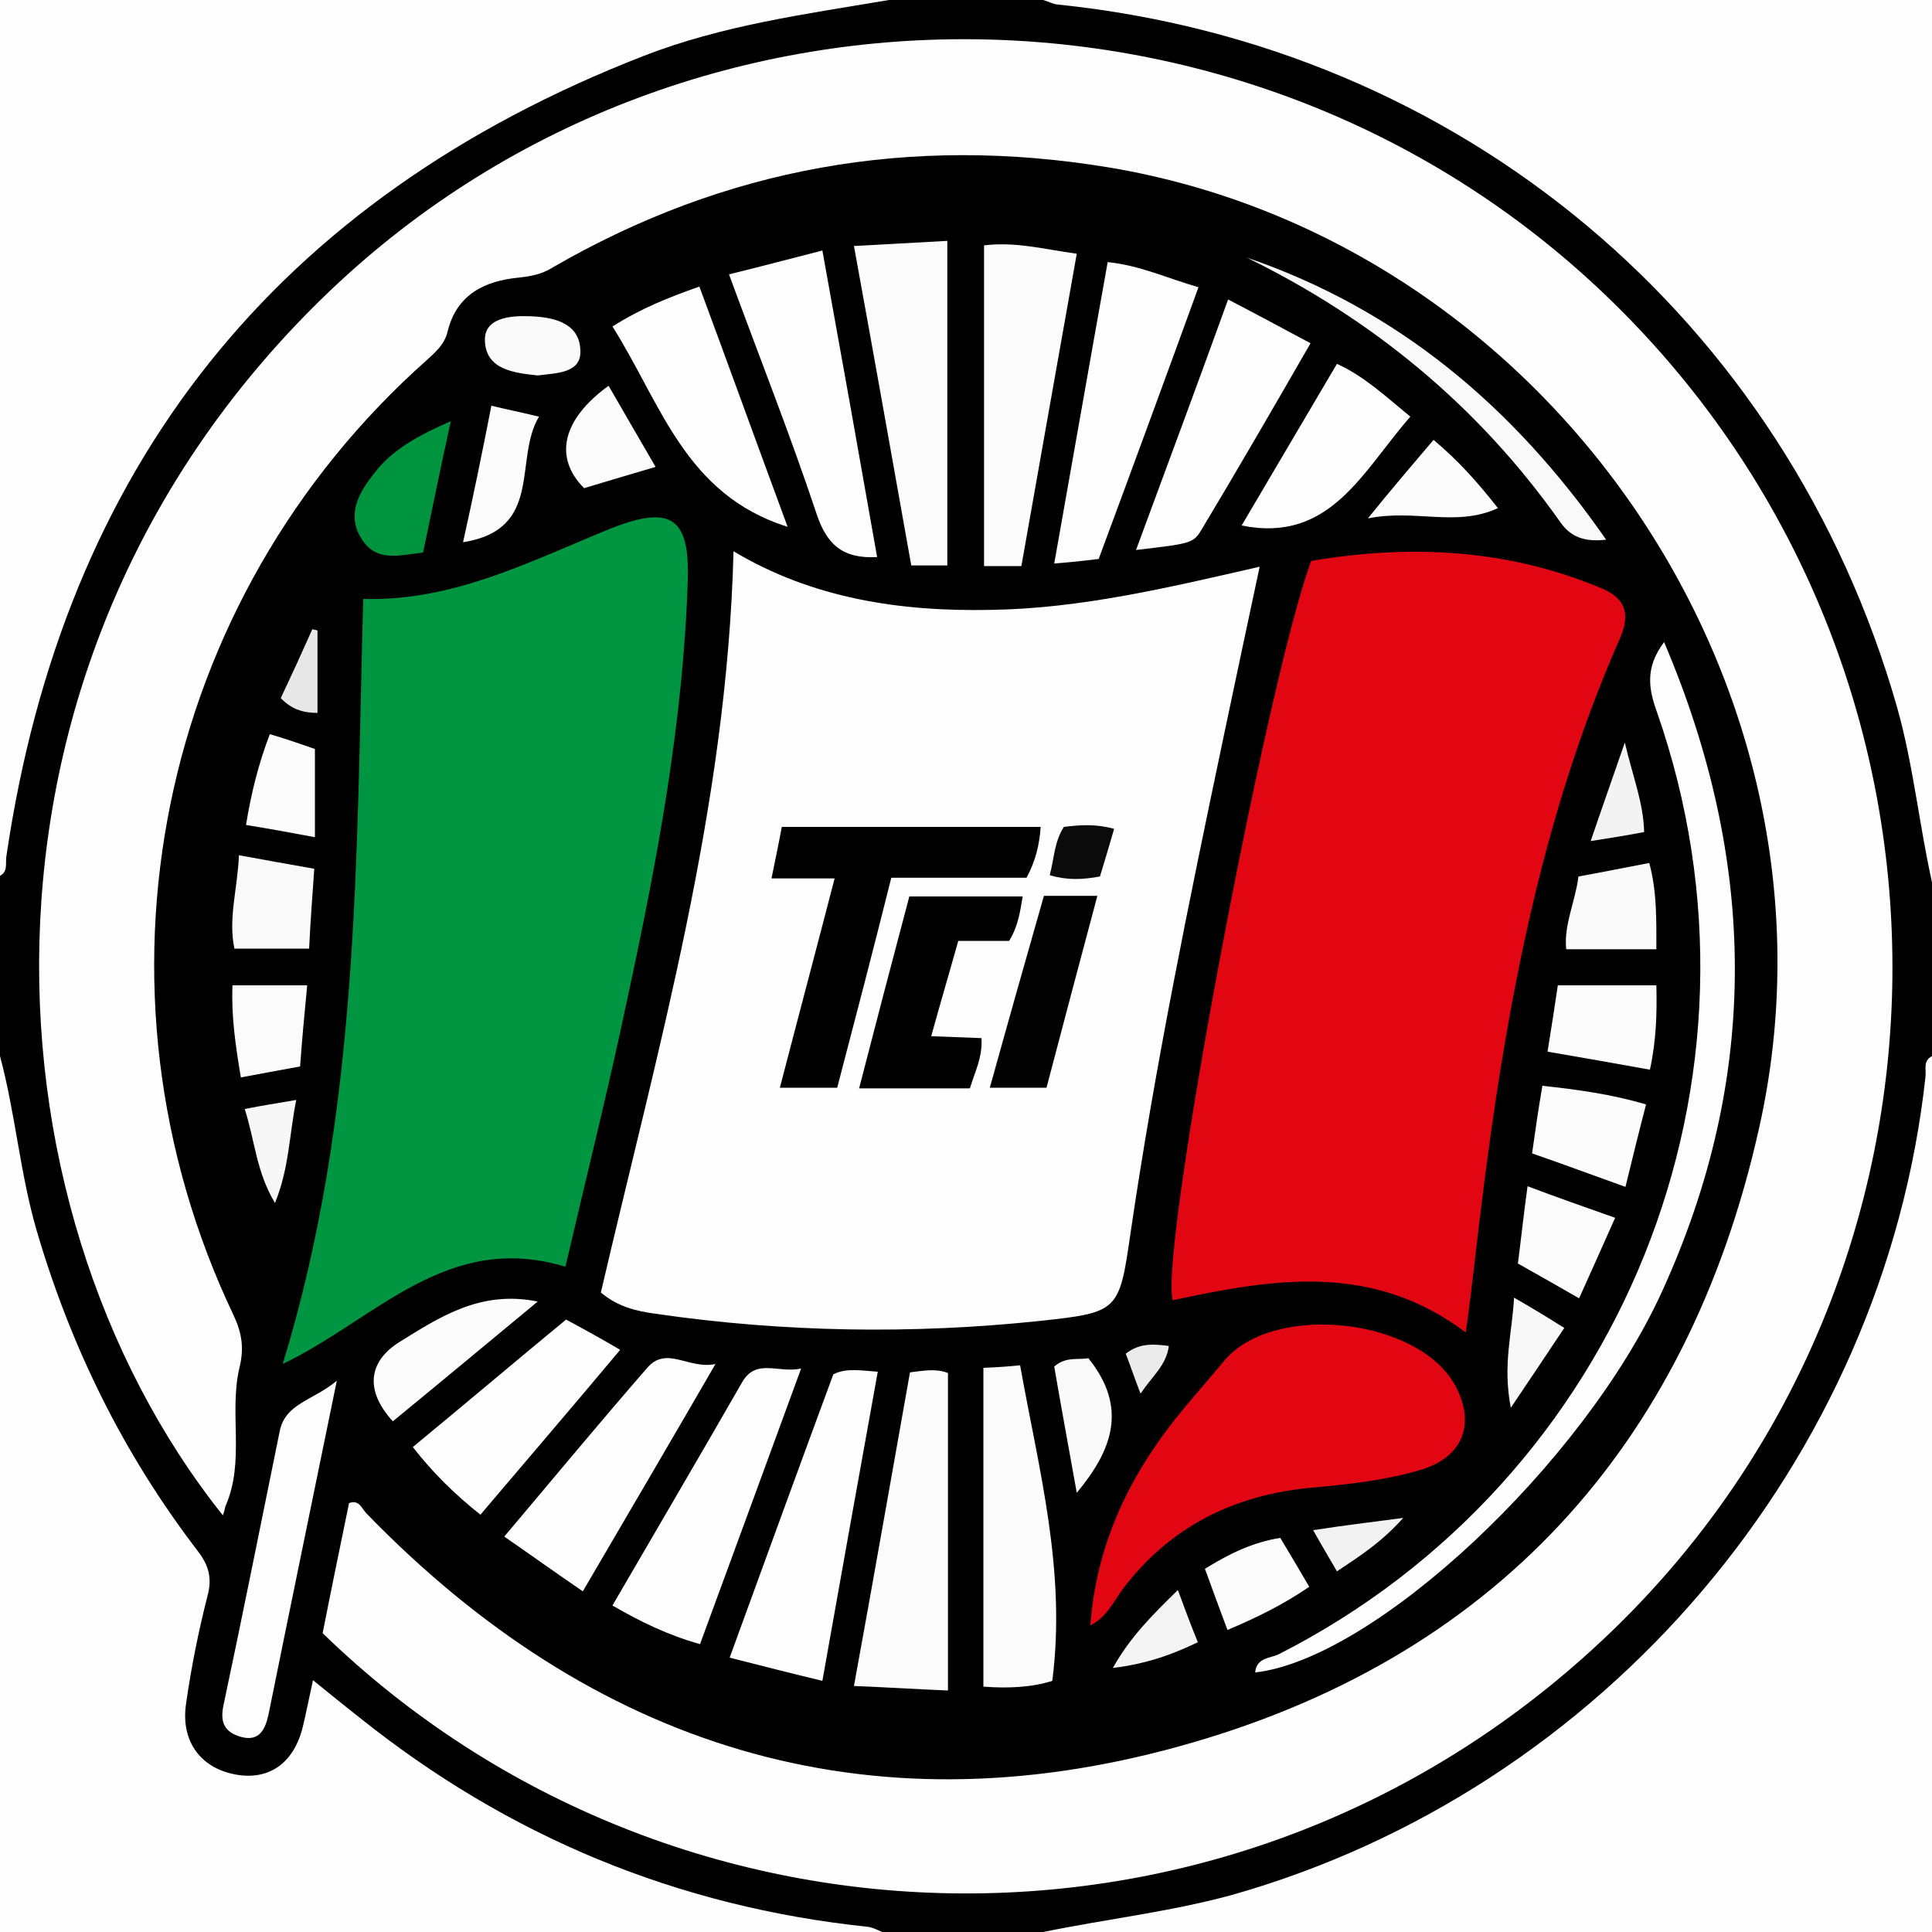 <?xml version="1.0" encoding="utf-8"?>
<!-- Generator: Adobe Illustrator 24.2.1, SVG Export Plug-In . SVG Version: 6.00 Build 0)  -->
<svg version="1.1" id="Livello_1" xmlns="http://www.w3.org/2000/svg" xmlns:xlink="http://www.w3.org/1999/xlink" x="0px" y="0px"
	 viewBox="0 0 300 300" style="enable-background:new 0 0 300 300;" xml:space="preserve">
<rect x="0" y="0" width="300" height="300" fill="#333333" stroke="none"/>
<style type="text/css">
	.st0{fill:#FEFEFE;}
	.st1{fill:#E20613;}
	.st2{fill:#009540;}
	.st3{fill:#FDFDFD;}
	.st4{fill:#FBFBFB;}
	.st5{fill:#F9F9F9;}
	.st6{fill:#FCFCFC;}
	.st7{fill:#00943F;}
	.st8{fill:#FAFAFA;}
	.st9{fill:#F8F8F8;}
	.st10{fill:#F4F4F4;}
	.st11{fill:#F7F7F7;}
	.st12{fill:#F3F3F3;}
	.st13{fill:#E7E7E7;}
	.st14{fill:#F2F2F2;}
	.st15{fill:#EBEBEB;}
	.st16{fill:#010101;}
	.st17{fill:#020202;}
	.st18{fill:#0B0B0B;}
</style>
<g>
	<path d="M138,0c8,0,16,0,24,0c7.3,1.2,14.8,0.7,22.2,2.5c24.9,6.1,47.1,17.2,66.2,34.4c23.9,21.4,39.5,47.7,47,79
		c1.7,7,1.4,14.1,2.6,21.2c0,9,0,18,0,27c-0.9,11.1-2.4,22.1-6,32.7c-7.4,22.3-19.1,42.2-35.6,58.9c-21.3,21.6-46.9,36-76.7,42.4
		c-6.5,1.4-13.2,1-19.7,2c-8.3,0-16.7,0-25,0c-8.9-1.1-17.8-1.3-26.5-3.8c-20.6-5.8-39.3-15.4-56-28.8c-1.4-1.1-2.5-2.7-4.5-2.8
		c-1.4,1-1.3,2.7-1.8,4c-2,5.8-6.5,9.1-11.5,8.2c-5.7-1-9.2-5.5-9-11.9c0.1-4.5,1.2-8.9,2.3-13.3c1.4-5.1,0.2-9-2.8-13.4
		C14.2,220,5,200.1,1.4,177.8C0.6,173.2,1,168.5,0,164c0-9.3,0-18.7,0-28c0.9-12.1,2.6-24.1,6.9-35.5C27,47.2,64.7,14.2,120.3,1.6
		C126.1,0.3,132.1,1.1,138,0z"/>
	<path class="st0" d="M162,300c9.7-2,19.5-3.1,29.1-5.7C249,278,292.5,226.9,299,167.1c0.1-1.1-0.4-2.4,1-3.1c0,45.3,0,90.5,0,136
		C254,300,208,300,162,300z"/>
	<path class="st0" d="M300,137c-2-9-2.9-18.2-5.4-27.1C277.4,49.5,226.8,7.1,164.2,0.7c-0.8-0.1-1.5-0.5-2.2-0.7
		c45.9,0,91.8,0,138,0C300,45.7,300,91.3,300,137z"/>
	<path class="st0" d="M138,0c-12.9,2.2-25.8,3.9-38.1,8.7C42.9,30.9,9.9,72.4,1,132.9c-0.2,1.1,0.3,2.4-1,3.1C0,90.7,0,45.5,0,0
		C46,0,92,0,138,0z"/>
	<path class="st0" d="M0,164c2.4,8.9,3.1,18.2,5.7,27.1c5.3,18.1,13.5,34.7,24.9,49.6c1.8,2.3,2.4,4.3,1.6,7.2
		c-1.4,5.5-2.5,11-3.3,16.6c-0.9,5.9,2.3,10.2,8,11.1c5.1,0.8,8.9-2,10.2-7.8c0.5-2.1,0.9-4.2,1.5-6.9c2.6,2.1,4.8,3.9,7.1,5.7
		c23.2,18.6,49.5,29.5,79.1,32.6c0.7,0.1,1.5,0.5,2.2,0.8c-45.6,0-91.2,0-137,0C0,254.7,0,209.3,0,164z"/>
	<path class="st0" d="M34.6,235.3C-4.2,186.6-7.8,101.4,51.3,45.1c56.4-53.7,147.4-51.8,202,4.7c54.9,56.8,53.9,147.5-2,202.5
		c-57.4,56.4-146.5,54.4-201.2,1.3c1.3-6.6,2.7-13.4,4.1-20.2c1.6-0.6,2,0.9,2.7,1.6c35.1,36.2,77.6,49.6,126.1,36.2
		c48.7-13.4,79-46.4,90.1-95.8c15.4-68-32.2-137.9-100.9-149.4c-30.8-5.1-59.6,0-86.5,15.6c-1.6,1-3.3,1.3-5.1,1.5
		c-5.3,0.5-9.7,2.6-11.1,8.4c-0.5,2-1.8,3.1-3.1,4.3c-42.1,37.3-54.4,97.5-30.1,148.5c1.3,2.8,1.6,5.1,0.9,8
		c-1.7,7.1,0.9,14.6-2.2,21.6C34.9,234.3,34.8,234.8,34.6,235.3z"/>
	<path class="st0" d="M113.9,85.6c12.2,7.3,25.8,9.4,40,9.1c13.8-0.2,27.3-3.4,41.7-6.7c-2,9.3-3.8,17.9-5.6,26.4
		c-5.4,25.7-10.7,51.4-14.5,77.4c-1.7,11.8-1.9,12-13.9,13.3c-19.9,2.1-39.9,1.8-59.8-1.1c-3-0.4-5.9-1.1-8.5-3.3
		C102.1,162.9,112.9,125.4,113.9,85.6z"/>
	<path class="st1" d="M227.6,206.9c-14.6-11-30.1-8.3-45.5-5c-2.1-7.6,14.6-96.2,21.5-114.8c15.3-2.6,30.5-1.9,45.2,4.3
		c3.5,1.5,4.4,3.8,2.8,7.6c-13.6,30.8-18.8,63.7-22.6,96.8C228.6,199.3,228.2,202.7,227.6,206.9z"/>
	<path class="st2" d="M87.8,196.7c-18.4-5.6-29.5,8.2-43.9,15.1C55.9,172.7,55.3,133,56.4,93C70.6,93.4,82.6,87,95,82
		c9.2-3.6,12.1-1.6,11.8,8.1c-0.7,21.9-4.7,43.3-9.3,64.6C94.6,168.6,91.1,182.5,87.8,196.7z"/>
	<path class="st1" d="M169.3,252.4c1-13.2,6.5-24.1,14.7-33.9c2-2.4,4.1-4.8,6.1-7.2c7.6-9.1,30.2-6.7,35.9,3.9
		c3.2,6,1.1,11.2-5.6,13.1c-5.5,1.6-11.1,2.2-16.7,2.7c-12,1.1-22,6-29.4,15.8C172.9,248.7,171.9,251.1,169.3,252.4z"/>
	<path class="st3" d="M194.9,259.7c0.2-2.3,2.3-2.2,3.6-2.8c53.4-27.1,78.6-89.6,58.8-146.3c-1.3-3.6-1.9-6.9,1.1-10.9
		c14.5,34.1,14.9,67.5-0.3,100.8C245.9,227.3,213.4,257.6,194.9,259.7z"/>
	<path class="st4" d="M147.1,87.8c-1.8,0-3.4,0-5.6,0c-2.9-16.3-5.8-32.6-8.9-49.6c5-0.3,9.5-0.5,14.5-0.8
		C147.1,54.4,147.1,70.9,147.1,87.8z"/>
	<path class="st4" d="M158.6,87.9c-2.2,0-3.8,0-5.8,0c0-16.7,0-33.2,0-49.8c4.9-0.6,9.3,0.6,14.4,1.3
		C164.3,55.6,161.5,71.6,158.6,87.9z"/>
	<path class="st4" d="M141.3,213.1c2.3-0.3,4.1-0.6,5.9,0.1c0,16.3,0,32.5,0,49.3c-4.9-0.2-9.5-0.5-14.6-0.7
		C135.6,245.4,138.4,229.4,141.3,213.1z"/>
	<path class="st3" d="M127.7,261c-5-1.2-9.3-2.3-14.4-3.6c5.4-14.8,10.7-29.4,16.1-44c2-1,4.1-0.6,6.9-0.4
		C133.4,229,130.6,244.7,127.7,261z"/>
	<path class="st4" d="M152.7,212.4c2.2-0.1,3.8-0.2,5.7-0.4c2.9,16.2,7.2,31.9,5,49c-3.1,1-6.8,1.2-10.7,0.9
		C152.7,245.5,152.7,229.2,152.7,212.4z"/>
	<path class="st3" d="M113.2,42.6c4.9-1.2,9.4-2.4,14.5-3.7c2.9,16,5.7,31.7,8.5,47.6c-5.3,0.3-7.8-1.9-9.4-6.7
		C122.7,67.5,117.9,55.4,113.2,42.6z"/>
	<path class="st3" d="M170.6,86.8c-2.5,0.3-4.3,0.5-6.9,0.7c2.8-15.7,5.5-31.2,8.3-46.8c5,0.5,9.2,2.5,14.1,3.9
		C180.9,58.9,175.8,72.8,170.6,86.8z"/>
	<path class="st3" d="M95.1,249.3c6.8-11.7,13.5-23.1,20.1-34.6c2.2-3.9,5.6-1.4,9.2-2.2c-5.4,14.7-10.5,28.7-15.7,42.8
		C103.7,253.9,99.4,251.8,95.1,249.3z"/>
	<path class="st3" d="M78.3,238.6c7.6-9,14.8-17.7,22.2-26.2c3-3.5,6.5,0.3,10.6-0.6c-7,12.1-13.7,23.5-20.6,35.3
		C86.4,244.3,82.5,241.5,78.3,238.6z"/>
	<path class="st3" d="M190.7,46.5c4.6,2.4,8.5,4.5,12.8,6.8c-5.7,9.9-11.2,19.4-16.9,28.9c-1.3,2.2-1.7,2.2-10.2,3.2
		C181.2,72.4,185.9,59.8,190.7,46.5z"/>
	<path class="st3" d="M95.1,50.7c4.6-2.9,8.7-4.5,13.5-6.2c4.6,12.4,9,24.6,13.7,37.3C106.3,76.8,102.6,62.5,95.1,50.7z"/>
	<path class="st3" d="M96.3,209.6c-7.2,8.6-14.4,17-21.7,25.6c-3.9-3.1-7.3-6.4-10.5-10.5c8-6.6,15.8-13.2,23.8-19.8
		C90.7,206.4,93.4,207.9,96.3,209.6z"/>
	<path class="st3" d="M52.3,214.4c-3.7,18.1-7.2,35-10.6,51.8c-0.5,2.3-1.4,4.3-4.3,3.5c-2.4-0.7-3.3-2.1-2.7-4.9
		c3-14.1,5.8-28.2,8.7-42.4C44.2,217.9,48.6,217.5,52.3,214.4z"/>
	<path class="st3" d="M219,64.7c-7.4,8.4-12.4,19.7-26.2,16.9c4.8-8.1,9.7-16.5,14.8-25.1C211.8,58.4,215.1,61.5,219,64.7z"/>
	<path class="st5" d="M193.6,40c23.4,8,41.4,23.1,55.8,43.8c-3.3,0.4-5.5-0.4-7.1-2.7C229.6,63.1,213.2,49.6,193.6,40z"/>
	<path class="st6" d="M83.5,202.1c-8.1,6.7-15.3,12.7-22.5,18.6c-4.3-4.7-3.9-9.2,1-12.3C68.3,204.5,74.6,200.3,83.5,202.1z"/>
	<path class="st6" d="M252.4,184.3c-5-1.8-9.6-3.5-14.5-5.2c0.5-3.6,1-7,1.6-10.5c5.5,0.6,10.7,1.3,16.1,2.9
		C254.5,175.7,253.5,179.8,252.4,184.3z"/>
	<path class="st6" d="M256.2,166.1c-5.6-1-10.6-1.9-15.9-2.8c0.6-3.7,1.1-6.9,1.6-10.3c5.1,0,10,0,15.3,0
		C257.3,157.3,257.2,161.5,256.2,166.1z"/>
	<path class="st7" d="M70,65.4c-1.6,7.3-2.9,13.7-4.3,20.4c-3.6,0.4-7.3,1.6-9.6-2.2c-2.3-3.7-0.4-7.1,2-10.1
		C60.9,69.8,65,67.6,70,65.4z"/>
	<path class="st5" d="M37.1,132.8c4.3,0.8,7.8,1.4,11.7,2.1c-0.3,4.3-0.6,8.2-0.8,12.4c-3.9,0-7.6,0-11.6,0
		C35.4,142.6,36.9,138,37.1,132.8z"/>
	<path class="st8" d="M245.1,136.1c3.9-0.7,7.3-1.4,11-2.1c1.2,4.5,1.1,8.8,1.1,13.4c-4.8,0-9.3,0-14,0
		C242.8,143.6,244.6,140.1,245.1,136.1z"/>
	<path class="st4" d="M250.8,189.1c-2,4.5-3.7,8.3-5.6,12.5c-3.3-1.9-6.3-3.6-9.5-5.4c0.5-3.9,0.9-7.7,1.5-12
		C241.7,185.9,246,187.4,250.8,189.1z"/>
	<path class="st4" d="M46.6,165.6c-3.2,0.6-6.1,1.1-9.2,1.7c-0.8-4.8-1.5-9.4-1.3-14.3c3.9,0,7.6,0,11.6,0
		C47.3,157.3,46.9,161.3,46.6,165.6z"/>
	<path class="st4" d="M76.3,63c2.5,0.6,4.5,1,7.4,1.7c-4,6.6,0.8,17.5-11.8,19.5C73.5,77,74.9,70.2,76.3,63z"/>
	<path class="st4" d="M187.1,243.6c3.9-2.4,7.4-4.1,11.7-4.8c1.5,2.5,3,5,4.5,7.6c-4.1,2.8-8.2,4.8-12.7,6.7
		C189.4,249.9,188.3,246.9,187.1,243.6z"/>
	<path class="st4" d="M94.5,59.9c2.5,4.3,4.9,8.5,7.3,12.6c-3.8,1.1-7.4,2.2-11.1,3.3C86,71.1,87.2,65.2,94.5,59.9z"/>
	<path class="st6" d="M48.9,116.3c0,4.8,0,9.1,0,13.7c-3.7-0.7-7-1.3-10.7-1.9c0.8-4.9,1.9-9.4,3.7-14.1
		C44.3,114.7,46.6,115.5,48.9,116.3z"/>
	<path class="st6" d="M222.6,68.3c3.7,3.1,6.7,6.4,10,10.6c-6.5,3-12.8,0.1-20.2,1.6C216.2,75.8,219.2,72.3,222.6,68.3z"/>
	<path class="st8" d="M169,210.9c6.2,7.7,3.7,14.3-1.8,20.9c-1.2-6.7-2.4-13.2-3.5-19.6C165.5,210.6,167.4,211.2,169,210.9z"/>
	<path class="st8" d="M83.5,58.3c-3.7-0.4-8-0.9-8.2-5.3c-0.2-3.6,3.8-4,6.8-3.9c3.6,0.1,7.7,0.9,8,5C90.5,58,86.5,57.9,83.5,58.3z"
		/>
	<path class="st9" d="M234.6,218.6c-1.3-6.7,0.2-11.5,0.5-17.1c2.8,1.6,5.1,3,7.8,4.7C240.3,210.1,237.9,213.7,234.6,218.6z"/>
	<path class="st10" d="M182.9,246.9c1.1,3,2,5.4,3.1,8.1c-4.1,2-8.2,3.4-13.2,4C175.5,254.2,178.9,250.8,182.9,246.9z"/>
	<path class="st11" d="M42.7,186.8c-2.9-4.8-3.1-9.6-4.7-14.6c2.6-0.5,5-0.9,8-1.4C44.9,176.3,44.9,181.4,42.7,186.8z"/>
	<path class="st12" d="M255.3,129.2c-2.6,0.5-5.1,0.9-8.3,1.4c1.7-5,3.3-9.5,5.3-15.3C253.6,120.8,255.2,124.7,255.3,129.2z"/>
	<path class="st13" d="M43.6,108.4c1.7-3.6,3.3-7.1,4.9-10.7c0.3,0.1,0.5,0.1,0.8,0.2c0,4.2,0,8.4,0,12.8
		C47.2,110.7,45.3,110.2,43.6,108.4z"/>
	<path class="st14" d="M217.9,235.7c-3.6,4-6.9,6-10.3,8.3c-1.2-2.1-2.3-3.9-3.7-6.4C208.5,236.9,212.5,236.4,217.9,235.7z"/>
	<path class="st15" d="M177.1,216.4c-1-2.6-1.6-4.4-2.3-6.2c2.2-1.7,4.3-1.5,6.7-1.2C181.1,212,179,213.6,177.1,216.4z"/>
	<path class="st16" d="M130,168.9c-3.4,0-6,0-8.9,0c2.8-10.8,5.6-21.3,8.5-32.5c-3.5,0-6.4,0-9.8,0c0.6-3,1.1-5.3,1.6-8
		c13.4,0,26.6,0,40.2,0c-0.2,2.8-0.8,5.3-2.2,7.9c-6.9,0-13.9,0-21,0C135.6,147.5,132.8,158.2,130,168.9z"/>
	<path class="st16" d="M141.2,139.2c6.1,0,11.7,0,17.6,0c-0.4,2.4-0.7,4.6-2.1,6.9c-2.5,0-5.1,0-7.9,0c-1.4,5-2.8,9.7-4.2,14.8
		c2.8,0.1,5.2,0.2,7.8,0.3c0.2,2.9-1,5.2-1.8,7.8c-5.6,0-11,0-17.2,0C136,158.9,138.6,149,141.2,139.2z"/>
	<path class="st17" d="M162.5,168.9c-2.9,0-5.5,0-8.8,0c2.8-10.1,5.6-20,8.4-29.8c2.9,0,5.2,0,8.3,0
		C167.7,149.2,165.1,159,162.5,168.9z"/>
	<path class="st18" d="M173,128.7c-0.8,2.8-1.5,5.1-2.2,7.4c-2.7,0.5-5.1,0.6-7.8-0.2c0.7-2.6,0.7-5.2,2.2-7.5
		C167.7,128.1,170.1,127.9,173,128.7z"/>
</g>
</svg>
